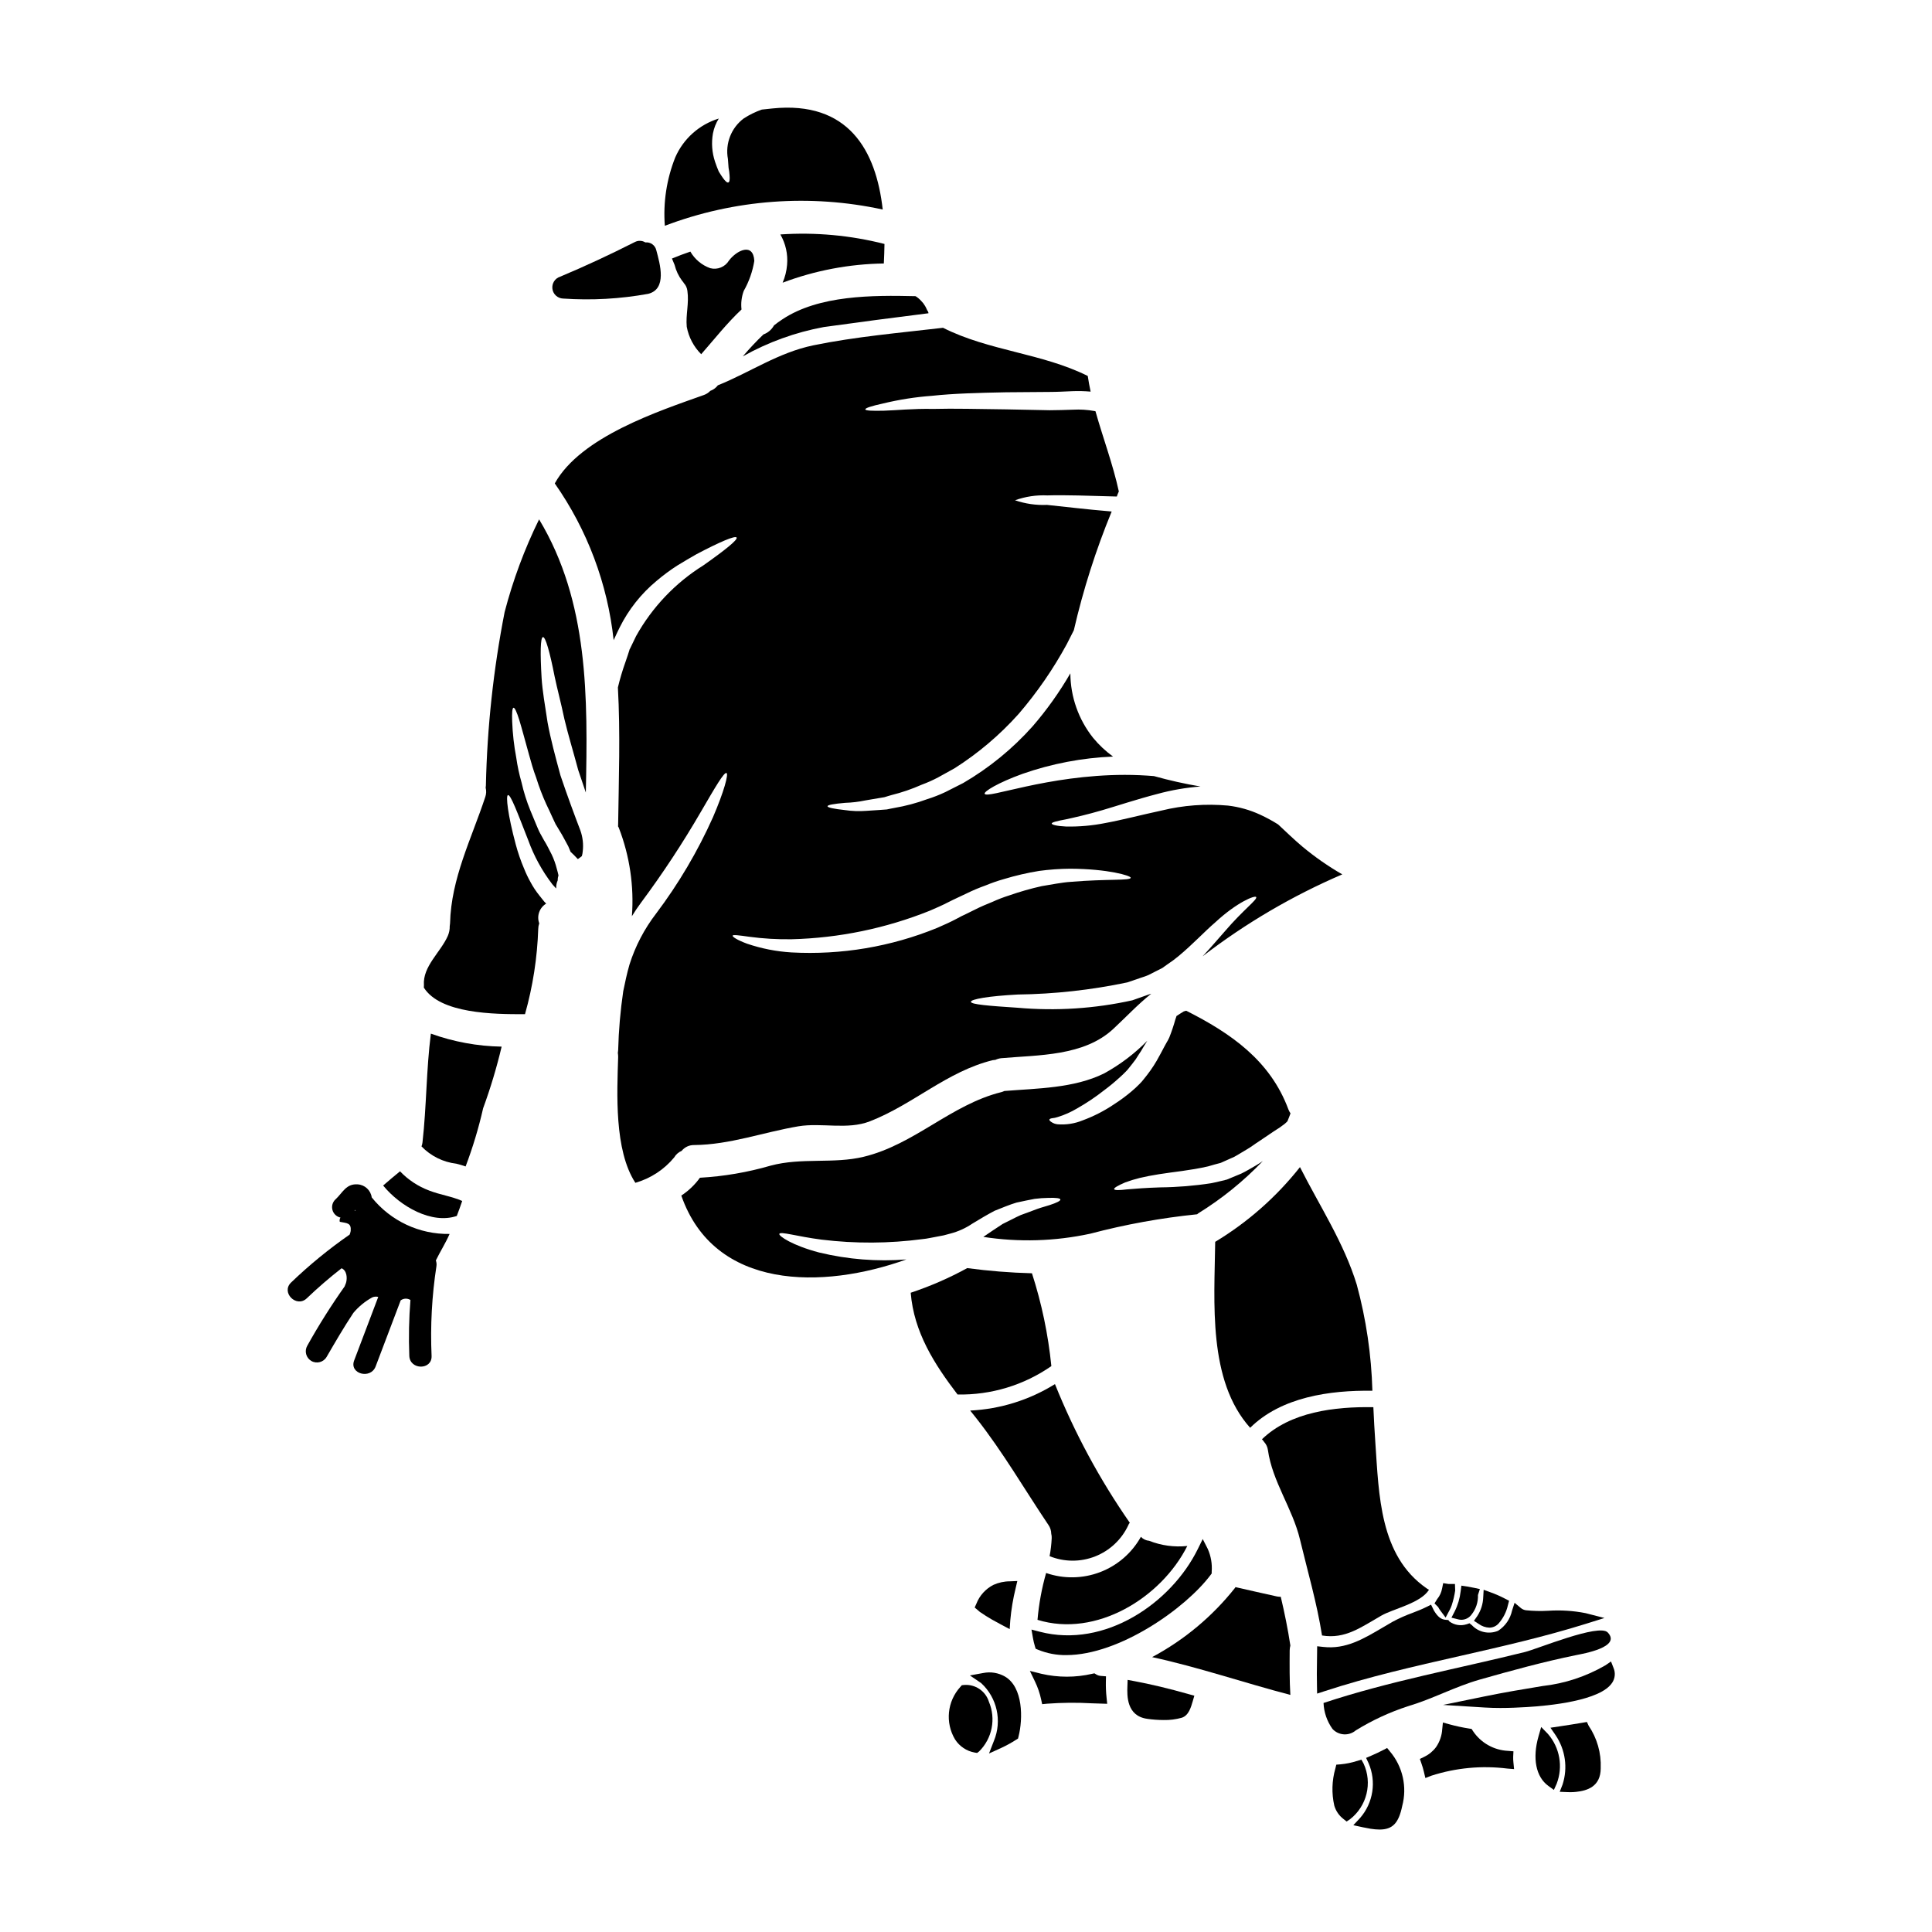 <?xml version="1.0" encoding="UTF-8"?>
<!-- Uploaded to: SVG Repo, www.svgrepo.com, Generator: SVG Repo Mixer Tools -->
<svg fill="#000000" width="800px" height="800px" version="1.1" viewBox="144 144 512 512" xmlns="http://www.w3.org/2000/svg">
 <g>
  <path d="m242.51 461.32c-0.262-1.891-1.82-3.336-3.727-3.453-3.094-0.215-3.977 2.242-5.902 4.008l-0.004-0.004c-0.754 0.723-1.051 1.801-0.766 2.805 0.281 1.004 1.098 1.77 2.117 1.992-0.215 0.332-0.277 0.738-0.18 1.121 1.969 0.395 3.066 0.262 2.891 2.426-0.059 0.328-0.148 0.652-0.277 0.961-5.504 3.816-10.691 8.066-15.523 12.707-2.754 2.644 1.445 6.816 4.176 4.172 2.934-2.805 6.008-5.457 9.207-7.949 1.422 0.594 1.547 2.625 1.18 3.863-0.105 0.32-0.238 0.633-0.375 0.949h0.004c-3.578 5.051-6.879 10.293-9.891 15.699-0.395 0.68-0.504 1.488-0.305 2.246 0.199 0.762 0.695 1.41 1.371 1.805 1.414 0.82 3.227 0.344 4.051-1.07 2.254-3.879 4.566-7.871 7.086-11.66l-0.004 0.004c1.395-1.672 3.09-3.066 5-4.113 0.5-0.227 1.066-0.273 1.598-0.129-2.129 5.613-4.258 11.227-6.383 16.844-1.348 3.543 4.356 5.094 5.695 1.574l6.637-17.508c0.758-0.562 1.785-0.602 2.586-0.102-0.395 4.93-0.496 9.875-0.301 14.816 0.156 3.785 6.066 3.805 5.902 0-0.352-7.953 0.078-15.922 1.289-23.789 0.074-0.508 0.02-1.027-0.156-1.508 1.148-2.363 2.586-4.598 3.641-7.019-8.008 0.137-15.625-3.441-20.637-9.688zm-4.418 3.336c0.055 0.035 0.121 0.051 0.18 0.082-0.105 0.051-0.227 0.094-0.34 0.141 0.055-0.074 0.105-0.145 0.16-0.219z"/>
  <path d="m377.93 199.53c-1.75-15.684-9.086-28.859-29.27-26.785-0.906 0.086-1.812 0.203-2.754 0.293v-0.004c-1.684 0.59-3.293 1.375-4.789 2.34-3.336 2.488-4.965 6.656-4.211 10.75 0.059 0.875 0.117 1.664 0.176 2.394l0.004-0.004c0.133 0.648 0.219 1.309 0.258 1.969 0.09 1.078 0 1.75-0.32 1.871-0.32 0.117-0.82-0.324-1.461-1.227-0.324-0.438-0.672-1.023-1.082-1.664-0.324-0.73-0.641-1.605-0.992-2.602l0.004-0.004c-0.809-2.418-1-4.996-0.555-7.504 0.27-1.398 0.793-2.731 1.547-3.938-5.168 1.586-9.387 5.352-11.543 10.312-2.281 5.746-3.227 11.938-2.754 18.105 18.426-6.988 38.484-8.484 57.742-4.305z"/>
  <path d="m350.8 206.13c1.414 2.441 2.035 5.254 1.785 8.062-0.137 1.629-0.535 3.223-1.18 4.723 8.578-3.234 17.652-4.957 26.82-5.09 0.086-1.723 0.145-3.449 0.172-5.172h0.004c-9.008-2.297-18.324-3.148-27.602-2.523z"/>
  <path d="m250.01 454.41c-1.492 1.227-3.012 2.484-4.473 3.769 4.559 5.578 12.914 10.312 19.516 8.062 0.527-1.316 0.965-2.629 1.434-3.973-2.773-1.227-5.754-1.605-8.734-2.754-2.934-1.094-5.582-2.84-7.742-5.106z"/>
  <path d="m343.9 213.14c-0.266-4.938-4.644-2.832-6.719-0.086-1.027 1.695-3.047 2.516-4.969 2.016-2.219-0.793-4.082-2.352-5.258-4.394-1.664 0.555-3.269 1.18-4.875 1.84 0.23 0.555 0.465 1.109 0.699 1.695 0.383 1.531 1.066 2.973 2.016 4.234 0.172 0.176 0.32 0.371 0.438 0.582 0.527 0.574 0.855 1.301 0.938 2.074 0.469 3.269-0.469 6.297-0.176 9.465l-0.004 0.004c0.508 2.766 1.844 5.312 3.832 7.301 3.504-4 6.832-8.238 10.691-11.859h-0.004c-0.191-1.66 0.008-3.34 0.586-4.91 1.398-2.465 2.352-5.16 2.805-7.961z"/>
  <path d="m255.97 446.73c-0.043 0.371-0.133 0.73-0.266 1.078 2.457 2.551 5.719 4.172 9.234 4.586 0.832 0.199 1.648 0.445 2.453 0.73 1.902-5.027 3.457-10.18 4.644-15.422 1.957-5.344 3.594-10.797 4.906-16.332-6.398-0.109-12.734-1.273-18.754-3.445-1.227 9.551-1.137 19.223-2.219 28.805z"/>
  <path d="m327.92 447.45c9.551-0.086 18.316-3.391 27.668-4.969 6.133-1.02 12.988 0.996 18.93-1.316 11.508-4.469 20.391-13.203 32.57-16.211l-0.004 0.004c0.234-0.043 0.469-0.074 0.707-0.086 0.488-0.23 1.008-0.379 1.547-0.438 9.902-0.879 21.938-0.5 29.738-7.801 3.363-3.125 6.488-6.488 10.02-9.289l-0.727 0.23c-1.406 0.496-2.832 0.996-4.293 1.52h-0.004c-9.969 2.207-20.215 2.871-30.383 1.969-7.598-0.496-12.387-0.875-12.387-1.574 0-0.699 4.672-1.52 12.387-1.93 9.77-0.125 19.508-1.203 29.066-3.215 1.312-0.438 2.598-0.875 3.852-1.316h0.004c0.598-0.176 1.184-0.391 1.754-0.641 0.609-0.293 1.223-0.613 1.84-0.934 0.613-0.32 1.227-0.613 1.844-0.938 0.465-0.352 0.965-0.672 1.43-1.023l-0.004 0.004c0.996-0.656 1.953-1.367 2.867-2.129 3.707-3.07 6.832-6.461 9.785-8.996 5.785-5.348 10.516-7.188 10.781-6.633 0.352 0.672-3.422 3.356-8.324 9.086-1.723 1.93-3.625 4.207-5.902 6.633l-0.004-0.004c11.391-8.766 23.836-16.066 37.043-21.734-3.731-2.144-7.269-4.609-10.574-7.363-2.191-1.844-4.297-3.891-6.426-5.871-1.539-0.973-3.141-1.84-4.793-2.602-2.688-1.238-5.559-2.047-8.5-2.394-5.906-0.535-11.859-0.09-17.617 1.316-5.492 1.18-10.516 2.512-14.84 3.297-3.434 0.691-6.93 1.004-10.43 0.938-2.481-0.117-3.793-0.469-3.824-0.789-0.031-0.32 1.348-0.668 3.711-1.109 2.305-0.496 5.668-1.254 9.758-2.453 4.09-1.195 8.938-2.832 14.562-4.293 3.727-1.016 7.543-1.676 11.395-1.965-4.156-0.703-8.27-1.621-12.328-2.758-2.484-0.203-5.055-0.324-7.742-0.324-20.598 0.027-36.605 6.488-37.129 4.996-0.203-0.582 3.391-2.863 10.078-5.285 7.715-2.688 15.781-4.227 23.945-4.562-1.953-1.418-3.719-3.074-5.258-4.934-3.883-4.867-6.016-10.898-6.051-17.125-2.883 4.981-6.227 9.676-9.988 14.027-5.305 5.949-11.516 11.027-18.406 15.043-1.633 0.848-3.238 1.637-4.789 2.426v-0.004c-1.531 0.723-3.109 1.34-4.723 1.844-2.844 1.051-5.777 1.832-8.766 2.34-0.668 0.113-1.316 0.262-1.969 0.395-0.672 0.059-1.316 0.117-1.969 0.145-1.254 0.086-2.426 0.145-3.543 0.23-1.852 0.137-3.711 0.07-5.547-0.199-2.981-0.324-4.648-0.672-4.648-1.023 0-0.352 1.668-0.645 4.676-0.906 1.805-0.055 3.606-0.27 5.375-0.645 1.02-0.172 2.102-0.352 3.269-0.555 0.555-0.086 1.137-0.203 1.75-0.293 0.613-0.172 1.227-0.395 1.844-0.555 2.754-0.68 5.441-1.602 8.035-2.754 1.484-0.547 2.93-1.188 4.328-1.926 1.402-0.789 2.867-1.609 4.379-2.426h0.004c6.293-4 12.004-8.844 16.977-14.402 4.898-5.695 9.176-11.895 12.762-18.496 0.641-1.258 1.254-2.484 1.871-3.684v-0.004c2.477-10.742 5.832-21.266 10.027-31.465-6.984-0.582-12.797-1.316-17.121-1.75-2.883 0.125-5.766-0.293-8.496-1.227 2.75-0.988 5.668-1.426 8.586-1.289 4.644-0.145 11.02 0.09 18.402 0.297 0.059-0.176 0.117-0.395 0.176-0.527 0.117-0.293 0.23-0.555 0.352-0.82-1.574-7.242-4.207-14.168-6.191-21.254l-0.297-0.059c-1.867-0.34-3.766-0.457-5.66-0.352-2.106 0.059-4.062 0.145-6.164 0.145-4.004-0.086-7.871-0.145-11.539-0.23-7.305-0.086-13.906-0.266-19.336-0.117-5.465-0.113-9.992 0.395-13.086 0.469-3.094 0.074-4.879 0-4.91-0.352-0.027-0.352 1.605-0.879 4.644-1.547h-0.004c4.289-1.043 8.656-1.727 13.055-2.047 5.641-0.613 12.301-0.789 19.66-0.934l11.512-0.09c1.898 0 4-0.113 6.019-0.203 1.609-0.062 3.215-0.023 4.82 0.117-0.293-1.375-0.555-2.754-0.758-4.148-12.152-6.047-26.203-6.633-38.355-12.766-11.449 1.344-23.078 2.336-34.352 4.644-9.32 1.93-16.766 7.156-25.328 10.605-0.086 0.117-0.203 0.23-0.293 0.352l-0.004-0.004c-0.469 0.5-1.047 0.883-1.695 1.113-0.477 0.5-1.066 0.883-1.723 1.109-11.949 4.266-32.633 11.043-39.496 23.426 8.629 12.305 13.996 26.598 15.602 41.539 0.496-1.109 1.02-2.188 1.574-3.328 2.371-4.781 5.727-9.012 9.84-12.414 1.738-1.473 3.574-2.832 5.492-4.062 1.812-1.109 3.504-2.102 5.055-2.981 6.25-3.297 10.281-4.996 10.629-4.41 0.348 0.586-3.066 3.328-8.793 7.359l-0.004 0.004c-7.441 4.641-13.578 11.094-17.848 18.754-0.555 1.137-1.109 2.277-1.637 3.391l-0.117 0.203v0.059l-0.145 0.465-0.293 0.906c-0.203 0.613-0.395 1.227-0.613 1.812-0.797 2.219-1.469 4.481-2.016 6.777 0.672 12.066 0.23 24.402 0.059 36.578 0 0.086-0.031 0.145-0.031 0.203 0.098 0.145 0.176 0.301 0.238 0.465 2.867 7.438 4.043 15.422 3.445 23.371 0.758-1.227 1.547-2.426 2.426-3.594 5.754-7.742 11.062-15.805 15.902-24.152 3.738-6.422 6.106-10.512 6.75-10.195 0.555 0.266-0.613 4.789-3.594 11.715-4.051 9.051-9.109 17.617-15.074 25.535-3.117 4.051-5.5 8.613-7.043 13.488-0.699 2.398-1.18 4.762-1.664 7.086-0.758 5.168-1.207 10.375-1.344 15.598-0.016 0.254-0.043 0.508-0.086 0.758 0.059 0.348 0.086 0.703 0.086 1.055-0.293 9.492-1.082 24.711 4.559 33.359 4.027-1.152 7.609-3.492 10.281-6.719 0.457-0.781 1.152-1.398 1.988-1.754 0.797-0.984 2-1.551 3.269-1.535zm14.562-55.211v0.004c3.758 0.508 7.543 0.73 11.332 0.668 12.555-0.324 24.953-2.887 36.605-7.566 1.664-0.727 3.328-1.434 4.875-2.246l1.18-0.586 1.348-0.641c0.82-0.395 1.633-0.758 2.426-1.141v-0.004c1.605-0.785 3.254-1.477 4.938-2.074 1.59-0.66 3.219-1.227 4.875-1.691 3.055-0.926 6.168-1.648 9.32-2.16 2.742-0.367 5.5-0.566 8.266-0.586 10.051 0.059 16.012 1.844 16.012 2.398-0.09 0.82-6.223 0.266-15.836 1.082-2.398 0.145-4.969 0.699-7.742 1.137-2.906 0.645-5.773 1.465-8.586 2.449-1.535 0.484-3.035 1.059-4.5 1.727-1.52 0.613-3.066 1.258-4.672 2.074-0.789 0.395-1.609 0.789-2.398 1.18l-1.109 0.527-1.254 0.668c-1.695 0.91-3.449 1.668-5.231 2.457-12.219 4.988-25.395 7.203-38.574 6.488-4.008-0.242-7.969-1.02-11.773-2.312-2.629-0.965-3.914-1.84-3.824-2.133 0.086-0.297 1.621-0.098 4.34 0.285z"/>
  <path d="m277.73 306.21c-2.965 15.148-4.629 30.523-4.965 45.953-0.004 0.203-0.023 0.402-0.059 0.602 0.203 0.793 0.172 1.625-0.09 2.398-3.68 11.16-9.055 21.559-9.348 33.535-0.012 0.246-0.039 0.488-0.086 0.73 0.02 0.883-0.148 1.758-0.496 2.57-1.898 4.352-6.719 8.094-6.34 13.113 0 0.203-0.027 0.395-0.027 0.613 4.352 6.922 18.523 7.086 26.816 7.043h-0.004c2.078-7.367 3.254-14.961 3.508-22.609 0.008-0.5 0.098-0.992 0.266-1.461-0.719-1.957 0.051-4.148 1.836-5.227-0.172-0.176-0.32-0.352-0.555-0.586-0.438-0.523-0.848-1.051-1.254-1.574v-0.004c-0.891-1.102-1.672-2.289-2.34-3.539-0.641-1.145-1.207-2.328-1.691-3.543-0.891-2.086-1.633-4.234-2.219-6.426-2.133-7.945-2.66-12.887-2.074-13.086 0.699-0.234 2.484 4.555 5.375 11.945 1.52 4.203 3.676 8.145 6.394 11.691 0.324 0.352 0.672 0.73 0.992 1.109 0-0.086 0.031-0.203 0.031-0.32 0.004-0.625 0.141-1.242 0.395-1.809-0.004-0.457 0.062-0.914 0.207-1.348-0.145-0.613-0.266-1.18-0.438-1.723-0.328-1.32-0.789-2.602-1.375-3.828-0.672-1.285-1.227-2.484-2.016-3.738-0.352-0.641-0.699-1.254-1.051-1.898-0.441-0.82-0.613-1.375-0.938-2.074-0.555-1.348-1.109-2.66-1.633-3.938v0.004c-0.98-2.406-1.762-4.891-2.336-7.426-0.617-2.152-1.086-4.348-1.402-6.566-0.598-3.172-0.961-6.387-1.082-9.613-0.086-2.277 0.027-3.566 0.352-3.625 0.324-0.059 0.879 1.141 1.547 3.301 0.668 2.16 1.492 5.316 2.574 9.176 0.523 1.898 1.109 4 1.926 6.164h-0.004c0.734 2.352 1.609 4.652 2.629 6.894 0.555 1.141 1.109 2.34 1.664 3.566 0.266 0.582 0.555 1.18 0.82 1.75 0.395 0.613 0.73 1.227 1.109 1.84 0.758 1.18 1.492 2.688 2.25 4.035 0.203 0.496 0.395 0.965 0.613 1.461 0.582 0.523 1.223 1.18 1.926 1.93 0.352-0.234 0.73-0.527 1.055-0.789l0.004-0.004c0.117-0.398 0.195-0.809 0.23-1.223 0.227-1.875 0.016-3.773-0.613-5.555-1.547-4.031-3.504-9.316-5.285-14.605-1.348-4.965-2.629-9.699-3.422-14.078-0.668-4.414-1.371-8.383-1.574-11.715-0.395-6.633-0.324-10.781 0.352-10.867 0.672-0.086 1.812 3.887 3.094 10.43 0.672 3.238 1.695 6.981 2.574 11.219 0.992 4.203 2.394 8.762 3.68 13.582 0.699 2.043 1.375 4.004 2.016 5.961 0.523-25.211 0.789-50.512-12.387-72.391-3.863 7.863-6.922 16.094-9.133 24.57z"/>
  <path d="m534.61 573.53 1.27 0.836 0.004-0.004c0.816 0.598 1.793 0.941 2.805 0.984 0.926-0.004 1.809-0.395 2.434-1.082 1.234-1.395 2.094-3.082 2.496-4.906l0.301-1.141-1.043-0.543h-0.004c-1.238-0.652-2.523-1.215-3.84-1.688l-1.848-0.672-0.113 1.969v-0.004c-0.062 1.777-0.605 3.504-1.574 4.996z"/>
  <path d="m349.12 230.23c-0.613 1.113-1.609 1.965-2.801 2.398-1.918 1.84-3.742 3.781-5.465 5.809 6.684-3.754 13.938-6.379 21.473-7.769 9.23-1.281 18.469-2.5 27.727-3.652h-0.004c-0.023-0.086-0.035-0.172-0.031-0.262-0.086-0.176-0.172-0.324-0.266-0.527h0.004c0.023 0.047 0.031 0.098 0.031 0.148-0.09-0.203-0.266-0.582-0.297-0.641v-0.004c-0.113-0.254-0.242-0.496-0.391-0.73-0.148-0.184-0.277-0.379-0.395-0.582 0.027-0.031 0.059 0.027 0.086 0.059l-0.145-0.145c-0.145-0.176-0.293-0.352-0.441-0.5-0.457-0.523-0.988-0.977-1.574-1.344-11.395-0.266-25.621-0.293-35.289 6.137-0.789 0.496-1.516 1.051-2.223 1.605z"/>
  <path d="m466.04 473.1c-0.203 16.039-1.988 36.723 9.262 49.281 8.238-8.152 21.121-9.988 32.395-9.816v0.004c-0.262-9.512-1.652-18.953-4.144-28.133-3.422-11.133-9.84-20.828-15.047-31.141-6.238 7.898-13.848 14.605-22.465 19.805z"/>
  <path d="m525.71 570.82 1.395 1.855 1.09-2.051c0.215-0.402 0.395-0.824 0.539-1.258 0.406-1.258 0.707-2.547 0.902-3.856l-0.059-1.738h-1.715l-1.402-0.227-0.285 1.391v-0.004c-0.18 1.043-0.629 2.019-1.305 2.832l-0.711 1.156 0.977 0.977v0.004c0.164 0.32 0.355 0.629 0.574 0.918z"/>
  <path d="m361.13 475.94c-7.215-1.898-10.75-4.379-10.605-4.938 0.23-0.758 4.613 0.672 11.246 1.52h0.004c8.871 1.078 17.84 1.031 26.699-0.145 1.316-0.117 2.539-0.438 3.766-0.641l1.844-0.352c0.582-0.145 1.18-0.297 1.75-0.469h0.004c2.094-0.543 4.082-1.445 5.871-2.66 2.246-1.371 3.938-2.363 5.871-3.387 2.074-0.82 4-1.637 5.781-2.164 1.781-0.395 3.422-0.727 4.82-0.992h0.004c1.219-0.16 2.449-0.246 3.68-0.262 2.016-0.059 3.125 0.086 3.148 0.441s-0.961 0.848-2.828 1.461c-0.938 0.32-2.074 0.582-3.363 1.051-1.285 0.469-2.754 1.051-4.328 1.605-1.52 0.672-3.07 1.547-4.793 2.363-1.574 0.992-3.504 2.34-5.117 3.422l-0.004-0.004c9.43 1.457 19.043 1.168 28.363-0.852 9.289-2.453 18.754-4.172 28.309-5.141 0.086-0.086 0.176-0.145 0.266-0.23 6.281-3.879 12.043-8.543 17.148-13.879-0.586 0.395-1.18 0.789-1.781 1.141-1.316 0.758-2.66 1.574-3.938 2.188-1.254 0.527-2.512 1.055-3.738 1.551l-0.234 0.086h-0.086l-0.117 0.027-0.262 0.09-0.496 0.113-1.023 0.234c-0.645 0.145-1.316 0.32-1.969 0.438l-0.004 0.004c-4.473 0.691-8.992 1.062-13.523 1.109-3.797 0.117-6.691 0.352-8.793 0.527-2.133 0.262-3.356 0.262-3.449-0.059-0.09-0.32 0.965-0.938 2.926-1.781 1.262-0.469 2.547-0.863 3.856-1.184 1.492-0.352 3.215-0.699 5.117-0.992 3.797-0.613 8.297-0.992 12.988-2.074 0.555-0.145 1.141-0.324 1.723-0.496l0.879-0.234 0.438-0.113 0.203-0.059 0.117-0.031c1.18-0.523 2.363-1.051 3.594-1.605 1.137-0.613 2.133-1.281 3.269-1.93 1.137-0.645 2.277-1.547 3.477-2.305 1.199-0.82 2.398-1.637 3.594-2.426l1.75-1.137c0.469-0.395 0.996-0.672 1.406-1.055 0.23-0.172 0.395-0.395 0.582-0.555 0.266-0.699 0.586-1.371 0.82-2.102v-0.004c-0.227-0.328-0.41-0.68-0.555-1.051-4.82-12.988-15.281-20.188-27.078-26.148-0.234 0.059-0.438 0.117-0.641 0.176-0.672 0.395-1.316 0.82-1.969 1.254v0.098c-0.027 0.059-0.145 0.395-0.262 0.758-0.453 1.625-0.988 3.223-1.609 4.789l-0.145 0.297-0.23 0.465-0.324 0.555-0.613 1.109c-0.395 0.789-0.848 1.574-1.281 2.398h-0.004c-0.945 1.809-2.051 3.527-3.305 5.141l-0.906 1.141-0.527 0.641-0.555 0.582h0.004c-0.715 0.73-1.465 1.426-2.25 2.074-1.426 1.195-2.93 2.301-4.496 3.305-2.613 1.766-5.426 3.207-8.387 4.293-2.07 0.844-4.312 1.191-6.543 1.023-0.633-0.055-1.238-0.277-1.754-0.645-0.352-0.23-0.496-0.465-0.469-0.609s0.297-0.297 0.699-0.352h0.004c0.516-0.051 1.027-0.16 1.52-0.324 1.789-0.551 3.508-1.316 5.117-2.277 2.508-1.422 4.906-3.027 7.168-4.812 1.367-1.012 2.68-2.094 3.938-3.238 0.672-0.586 1.316-1.199 1.871-1.781l0.438-0.469 0.395-0.496 0.906-1.141h-0.004c0.582-0.695 1.098-1.438 1.547-2.223 0.469-0.668 0.938-1.43 1.402-2.246 0.324-0.527 0.613-1.023 0.938-1.52-3.375 3.43-7.231 6.348-11.453 8.66-8.004 3.938-17.676 3.938-26.41 4.644-0.254 0.117-0.516 0.219-0.785 0.293-13.324 3.297-23.051 13.902-36.52 17.145-7.973 1.93-16.418 0.145-24.625 2.34-6.109 1.773-12.402 2.852-18.754 3.211-1.344 1.863-3.016 3.465-4.934 4.723 8.734 25.125 37.508 24.891 59.648 16.926-7.738 0.617-15.523 0-23.066-1.824z"/>
  <path d="m528.65 572.7 1.824 0.457h-0.004c0.277 0.07 0.562 0.105 0.848 0.105 1.055-0.02 2.043-0.535 2.664-1.391 1.164-1.469 1.766-3.305 1.691-5.18l0.512-1.574-1.605-0.34c-0.582-0.125-1.18-0.242-1.805-0.34l-1.492-0.223-0.191 1.496h-0.004c-0.211 1.852-0.742 3.652-1.574 5.32z"/>
  <path d="m402.75 569-0.449 1.004 1.383 1.18c1.031 0.723 2.117 1.391 3.199 2.023 0.699 0.395 1.434 0.789 2.16 1.18l2.535 1.348 0.152-2.269v-0.004c0.254-2.894 0.734-5.769 1.43-8.59l0.438-1.887-1.938 0.082c-1.512-0.004-3.008 0.316-4.387 0.938-2.07 1.051-3.68 2.832-4.523 4.996z"/>
  <path d="m422.59 550.46c0.102 0.383 0.141 0.781 0.121 1.18-0.074 1.598-0.262 3.191-0.555 4.762 3.863 1.566 8.188 1.59 12.066 0.062 3.883-1.527 7.031-4.488 8.793-8.273 0.078-0.238 0.215-0.457 0.395-0.641-7.973-11.465-14.625-23.793-19.836-36.75-6.766 4.215-14.5 6.629-22.465 7.012 0.527 0.672 1.055 1.316 1.574 1.969 7.086 8.996 12.824 18.93 19.191 28.395v-0.004c0.457 0.676 0.707 1.473 0.715 2.289z"/>
  <path d="m571.61 586.03-0.676-1.723-1.531 1.047v-0.004c-5.094 2.949-10.738 4.809-16.586 5.461-4.934 0.809-10.199 1.684-15.543 2.785l-10.844 2.227 11.051 0.688c1.398 0.086 2.789 0.121 4.152 0.121 2.465 0 4.832-0.113 6.949-0.238 5.789-0.34 19.59-1.648 22.672-6.473l0.004 0.004c0.758-1.16 0.891-2.621 0.352-3.894z"/>
  <path d="m561.65 582.63c1.969-0.395 12.121-2.133 8.41-6.019-2.305-2.426-18.637 4.383-21.969 5.199-17.789 4.414-35.906 7.715-53.34 13.496v0.004c0.102 2.469 0.926 4.852 2.363 6.863 1.621 1.773 4.356 1.949 6.191 0.395 4.336-2.676 8.973-4.824 13.816-6.398 6.629-1.969 12.355-5.141 18.961-7.043 8.363-2.383 17.148-4.781 25.566-6.496z"/>
  <path d="m510.06 572.16c3.211-1.84 10.398-3.269 12.645-6.863-0.238-0.105-0.461-0.238-0.668-0.395-12.445-8.621-12.594-24.773-13.555-38.574-0.203-3.098-0.395-6.223-0.527-9.406-10.234-0.176-21.996 1.223-29.52 8.5h-0.004c0.223 0.238 0.43 0.492 0.617 0.758 0.523 0.59 0.859 1.324 0.965 2.106 1.18 8.383 6.543 15.48 8.5 23.719 2.016 8.387 4.5 16.887 5.84 25.414 6.152 1.023 10.387-2.219 15.707-5.258z"/>
  <path d="m422.62 506.03c-0.836-8.359-2.559-16.602-5.141-24.598-5.734-0.148-11.461-0.609-17.148-1.371-4.789 2.621-9.805 4.809-14.984 6.531 0.848 10.457 6.25 18.895 12.414 26.965 8.875 0.172 17.574-2.461 24.859-7.527z"/>
  <path d="m530.8 582.88c11.051-2.516 22.48-5.117 33.457-8.547l4.945-1.547-5.016-1.289h-0.004c-3.262-0.641-6.598-0.848-9.918-0.625-1.957 0.109-3.922 0.062-5.875-0.137-0.492-0.066-0.953-0.27-1.336-0.582l-1.672-1.395-0.672 2.074c-0.477 2.203-1.805 4.125-3.695 5.344-2.398 1-5.168 0.41-6.949-1.484l-0.633-0.504-0.762 0.262-0.004-0.004c-1.551 0.504-3.25 0.227-4.559-0.742l-0.281-0.375-0.754-0.062c-1.18-0.102-2.051-0.789-3.043-2.414l-0.789-1.598-1.305 0.652c-1.133 0.566-2.363 1.047-3.637 1.535h0.004c-1.801 0.652-3.547 1.43-5.231 2.336l-2.414 1.41c-5.383 3.18-10.023 5.938-15.969 5.269l-1.625-0.18-0.051 4.125c-0.031 2.129-0.062 4.281 0 6.43l0.039 1.992 1.895-0.617c11.688-3.836 23.973-6.629 35.852-9.328z"/>
  <path d="m505.36 611.36-0.578-1.035-1.137 0.348-0.004-0.004c-1.441 0.465-2.934 0.766-4.441 0.902l-1.066 0.082-0.254 1.039h-0.004c-0.914 3.195-1.012 6.57-0.277 9.812 0.41 1.41 1.258 2.652 2.426 3.543l0.844 0.672 0.898-0.598c4.488-3.484 5.981-9.605 3.594-14.762z"/>
  <path d="m564.55 600.34-1.078 0.184c-2.008 0.348-4.098 0.668-6.219 0.988l-2.363 0.355 1.352 1.969c2.602 3.84 3.289 8.668 1.855 13.082l-0.754 1.926 2.066 0.086c0.27 0 0.535 0.02 0.789 0.02l-0.004-0.004c0.508 0.004 1.02-0.027 1.527-0.086 2.781-0.309 6.488-1.301 6.488-6.297h-0.004c0.164-3.992-0.961-7.93-3.203-11.238z"/>
  <path d="m554.2 603.49-1.77-1.816-0.699 2.438c-1.684 5.852-0.711 10.777 2.598 13.176l1.465 1.059 0.742-1.645v-0.004c1.73-4.496 0.832-9.578-2.336-13.207z"/>
  <path d="m545.01 609.54 0.07-1.426-1.426-0.117h0.004c-3.762-0.172-7.219-2.121-9.309-5.254l-0.359-0.555-0.652-0.105c-1.777-0.277-3.535-0.656-5.266-1.133l-1.688-0.469-0.176 1.738h-0.004c-0.094 1.715-0.66 3.367-1.633 4.777-0.816 1.098-1.883 1.977-3.113 2.57l-1.18 0.57 0.434 1.246-0.004 0.004c0.254 0.703 0.465 1.418 0.633 2.144l0.395 1.668 1.574-0.613h-0.004c6.508-2.102 13.398-2.746 20.184-1.895l1.754 0.137-0.172-1.754c-0.059-0.508-0.078-1.023-0.062-1.535z"/>
  <path d="m511.6 607.23-1.059 0.559c-1.02 0.535-2.066 1.016-3.113 1.469l-1.398 0.602 0.648 1.379c2.125 4.879 1.25 10.551-2.254 14.562l-1.777 1.898 2.543 0.555c0.59 0.125 1.18 0.23 2.078 0.395l-0.004-0.004c0.766 0.129 1.543 0.195 2.32 0.203 3.512 0 5.078-1.754 6.012-6.207h-0.004c1.363-5.066 0.156-10.473-3.231-14.477z"/>
  <path d="m410.32 588.3c-1.738-0.996-3.781-1.332-5.746-0.938l-3.543 0.645 2.984 2.027c4.223 3.879 5.578 9.977 3.398 15.277l-1.316 3.379 3.301-1.5h0.004c1.34-0.625 2.637-1.34 3.879-2.137l0.504-0.312 0.145-0.574c1.176-4.637 1.246-13.039-3.609-15.867z"/>
  <path d="m485.96 580.08c-0.645-4.262-1.52-8.59-2.543-12.91-0.332 0-0.664-0.027-0.992-0.086-3.684-0.789-7.332-1.664-11.02-2.484-0.02 0.078-0.059 0.148-0.113 0.207-5.988 7.555-13.465 13.801-21.969 18.344 12.355 2.688 24.359 6.805 36.633 10.016-0.234-3.887-0.203-7.797-0.176-11.809v0.004c0.008-0.434 0.066-0.863 0.18-1.281z"/>
  <path d="m421.23 560.86c-1.156 4.055-1.918 8.215-2.281 12.414 15.539 4.789 32.773-5.812 39.699-19.574-3.43 0.363-6.898-0.105-10.105-1.371-0.836-0.07-1.617-0.445-2.195-1.055-2.394 4.293-6.227 7.606-10.816 9.359-4.594 1.75-9.656 1.832-14.301 0.227z"/>
  <path d="m406.07 594.98c-0.883-2.844-3.625-4.691-6.594-4.445l-0.586 0.066-0.395 0.453c-3.488 3.824-4.055 9.48-1.395 13.918 1.176 1.832 3.059 3.09 5.199 3.473l0.648 0.105 0.512-0.395v0.004c3.492-3.445 4.523-8.668 2.609-13.18z"/>
  <path d="m444.52 589.5-1.684-0.316-0.062 1.711c-0.082 2.363-0.281 7.871 5.277 8.613v0.004c1.441 0.203 2.894 0.309 4.352 0.312 1.609 0.035 3.215-0.168 4.762-0.602 1.828-0.574 2.441-2.711 2.934-4.414l0.414-1.43-1.434-0.395c-5.344-1.516-10.109-2.652-14.559-3.484z"/>
  <path d="m418.26 580.27 0.199 0.656 0.633 0.273 0.004-0.004c2.367 0.977 4.914 1.461 7.477 1.422 14.066 0 31.641-12.402 38.258-21.254l0.281-0.375v-0.465c0.16-2.066-0.195-4.141-1.035-6.031l-1.34-2.629-1.305 2.648c-7.023 14.297-24.605 26.398-41.859 21.922l-2.219-0.578 0.395 2.258c0.125 0.73 0.297 1.449 0.512 2.156z"/>
  <path d="m437.07 589.63 0.027-1.387-1.383-0.113h0.004c-0.418-0.027-0.824-0.156-1.184-0.371l-0.5-0.309-0.574 0.117v0.004c-4.434 1.023-9.043 1.023-13.48 0l-3.051-0.762 1.363 2.836c0.723 1.496 1.262 3.074 1.613 4.699l0.281 1.281 1.309-0.129h-0.004c3.961-0.293 7.938-0.328 11.902-0.102l4.027 0.129-0.172-1.68c-0.148-1.402-0.207-2.809-0.18-4.215z"/>
  <path d="m293.23 223.12c7.535 0.52 15.105 0.098 22.539-1.25 5.066-1.262 3.148-7.871 2.148-11.586v-0.004c-0.312-1.312-1.555-2.184-2.894-2.039-0.852-0.527-1.918-0.559-2.801-0.09-6.488 3.285-13.066 6.359-19.773 9.172h-0.004c-1.379 0.434-2.246 1.797-2.051 3.231 0.191 1.43 1.391 2.516 2.836 2.566z"/>
 </g>
</svg>